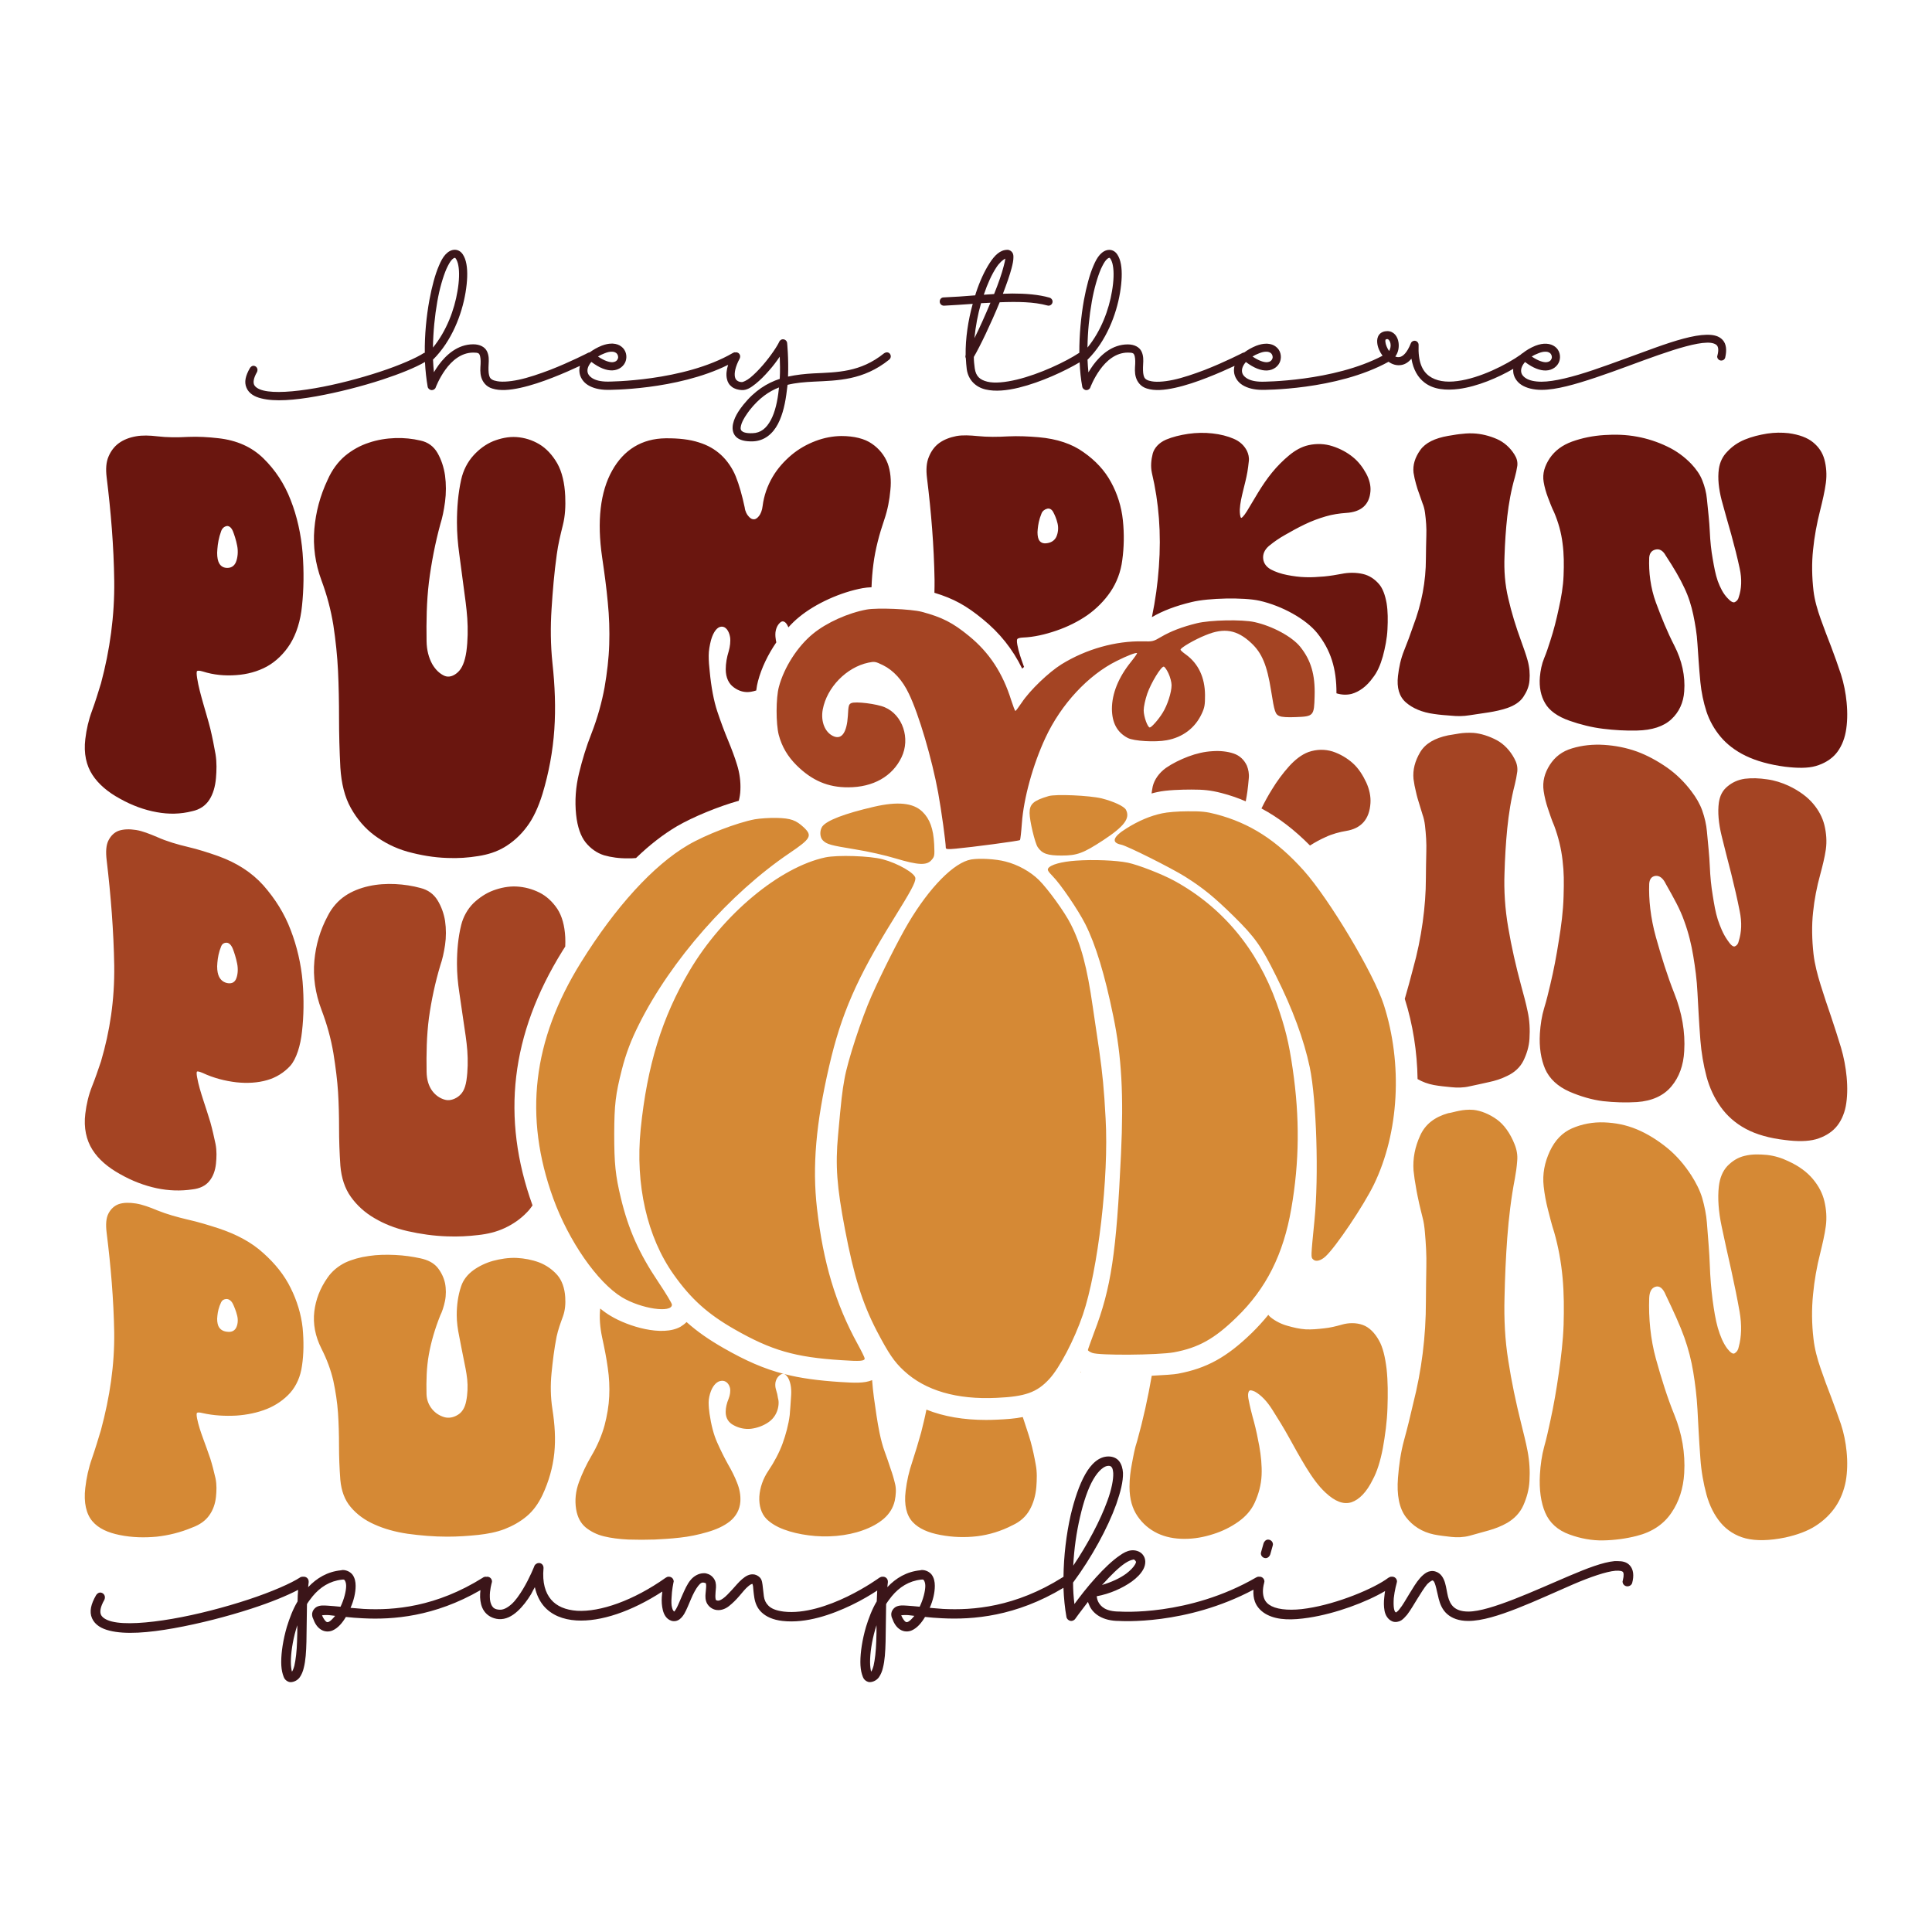 <?xml version="1.0" encoding="utf-8"?>
<!-- Generator: Adobe Illustrator 25.2.0, SVG Export Plug-In . SVG Version: 6.00 Build 0)  -->
<svg version="1.1" id="Layer_1" xmlns="http://www.w3.org/2000/svg" xmlns:xlink="http://www.w3.org/1999/xlink" x="0px" y="0px"
	 viewBox="0 0 720 720" style="enable-background:new 0 0 720 720;" xml:space="preserve">
<style type="text/css">
	.st0{fill:#3B1519;}
	.st1{fill:#6A160F;}
	.st2{fill:#A44423;}
	.st3{fill:#D58935;}
</style>
<g>
	<path class="st0" d="M97.38,148.47c5.03,1.28,12.37,0.68,20.47-0.77c8.1-1.45,17.06-3.75,24.65-6.23
		c6.74-2.22,12.37-4.52,15.87-6.57c0.17,3.24,0.51,6.4,1.02,9.3c0.17,0.68,0.85,1.19,1.54,1.19c0.6,0,1.28-0.43,1.45-1.02
		c0,0,1.19-3.24,3.58-6.57c2.39-3.33,5.88-6.4,10.41-6.4c1.79,0,2.13,0.26,2.39,0.85c0.25,0.6,0.43,1.88,0.34,3.41
		c-0.09,1.54-0.26,3.24,0.26,4.95c0.51,1.71,1.79,3.5,4.09,4.18c2.9,0.94,6.57,0.6,10.49-0.26c3.92-0.85,8.19-2.3,12.11-3.84
		c3.87-1.51,7.44-3.11,10.07-4.34c-0.19,0.76-0.26,1.53-0.18,2.29c0.17,1.88,1.36,3.75,3.16,4.86c1.79,1.11,4.27,1.79,7.34,1.79
		c0,0,25.67,0.22,44.91-9.33c-0.61,1.91-0.79,3.63-0.47,5.15c0.25,1.28,0.85,2.3,1.88,3.07c1.02,0.77,2.3,1.11,3.67,1.19
		c1.87,0.09,3.41-0.94,5.12-2.3c1.71-1.36,3.41-3.07,5.03-4.95c1.54-1.71,2.9-3.58,4.01-5.2c0.09,2.3,0.17,5.2,0,8.27
		c-4.69,1.54-9.3,4.35-13.56,9.64c-0.85,1.11-3.16,3.92-3.84,7.08c-0.34,1.54-0.26,3.41,1.02,4.78c1.28,1.36,3.5,1.88,6.4,1.79
		c4.35-0.17,7.42-2.9,9.3-6.48c1.88-3.58,2.82-8.1,3.33-12.54l0.26-2.05c3.16-0.77,6.4-1.02,9.81-1.19
		c8.78-0.43,18.42-0.43,28.06-8.19c0.34-0.26,0.6-0.77,0.6-1.19c0-0.85-0.6-1.54-1.45-1.54c-0.34,0-0.77,0.17-1.02,0.34
		c-8.87,7.16-17.48,7.08-26.35,7.51c-3.16,0.17-6.31,0.51-9.47,1.19c0.26-6.82-0.34-12.54-0.34-12.54
		c-0.09-0.77-0.77-1.36-1.54-1.36h-0.09c-0.6,0-1.19,0.51-1.36,1.02c-0.17,0.43-0.94,1.79-2.05,3.41s-2.47,3.41-4.01,5.2
		s-3.16,3.41-4.61,4.61c-1.45,1.19-2.82,1.71-3.16,1.71c-0.85,0-1.45-0.26-1.87-0.6c-0.43-0.34-0.6-0.68-0.77-1.37
		c-0.26-1.36,0.09-3.67,1.79-6.82c0.09-0.17,0.17-0.51,0.17-0.77c0-0.85-0.68-1.54-1.54-1.54c-0.07,0-0.14,0.03-0.22,0.04
		c-0.07-0.01-0.13-0.04-0.21-0.04c-0.26,0-0.6,0.17-0.77,0.26c-18.34,10.66-46.57,10.66-46.57,10.66h-0.09
		c-2.64,0-4.52-0.51-5.71-1.28s-1.71-1.62-1.79-2.56c-0.09-1.02,0.34-2.22,1.45-3.5c3.07,2.3,5.63,3.24,7.85,3.16
		c2.47-0.09,4.35-1.62,4.95-3.5c0.6-1.88,0.09-4.09-1.62-5.37c-0.85-0.68-1.88-1.02-3.16-1.11h-0.51c-1.11,0-2.3,0.26-3.67,0.77
		c-1.73,0.71-3.22,1.56-4.45,2.49c-0.18,0.02-0.43,0.08-0.58,0.15c0,0-6.57,3.41-14.24,6.4c-3.84,1.45-8.02,2.9-11.68,3.67
		c-3.67,0.77-6.91,0.94-8.79,0.34h-0.09c-1.45-0.43-1.88-1.02-2.13-2.05c-0.26-1.02-0.26-2.56-0.17-4.09
		c0.09-1.54,0.17-3.16-0.6-4.78c-0.77-1.62-2.64-2.64-5.12-2.64c-5.89,0-10.15,4.01-12.88,7.68c-0.68,0.94-1.28,1.88-1.79,2.73
		c-0.17-1.54-0.26-3.16-0.34-4.78h0.09c6.91-6.91,10.66-16.72,12.03-24.9c0.68-4.09,0.85-7.76,0.34-10.58
		c-0.26-1.45-0.68-2.64-1.36-3.67c-0.68-1.02-1.71-1.71-2.98-1.71c-1.37,0-2.56,0.77-3.5,1.79c-0.94,1.02-1.71,2.47-2.39,4.09
		c-1.45,3.33-2.64,7.85-3.58,12.88c-1.11,6.06-1.79,12.96-1.71,19.62c-0.09,0.09-0.26,0-0.34,0.09c-2.73,1.79-8.87,4.52-16.38,6.99
		c-7.51,2.47-16.29,4.78-24.22,6.14c-7.93,1.36-15.1,1.88-19.19,0.85c-2.05-0.51-3.16-1.37-3.5-2.22c-0.34-0.85-0.26-2.3,1.11-4.69
		c0.09-0.17,0.17-0.51,0.17-0.77c0-0.85-0.68-1.54-1.54-1.54c-0.51,0-1.02,0.43-1.28,0.85c-1.62,2.81-2.22,5.2-1.28,7.34
		C92.77,146.68,94.9,147.88,97.38,148.47z M290.22,145.15c-0.43,4.26-1.36,8.44-2.98,11.43c-1.62,2.98-3.67,4.78-6.82,4.86
		c-2.56,0.09-3.58-0.43-4.01-0.85c-0.43-0.43-0.51-0.94-0.26-1.96c0.43-2.05,2.47-4.78,3.24-5.8c3.5-4.44,7.16-6.99,10.92-8.44
		C290.3,144.63,290.22,144.89,290.22,145.15z M225.31,131.67c1.02-0.43,1.88-0.6,2.56-0.6h0.26c0.68,0,1.19,0.26,1.54,0.51
		c0.6,0.51,0.85,1.36,0.6,2.05c-0.26,0.68-0.77,1.28-2.13,1.36c-1.11,0-2.9-0.51-5.29-2.13
		C223.52,132.44,224.37,132.01,225.31,131.67z M162.97,112.39c0.85-4.86,2.13-9.21,3.41-12.2c0.68-1.45,1.28-2.56,1.88-3.24
		c0.6-0.68,1.02-0.85,1.2-0.85c0.17,0,0.25,0,0.51,0.43c0.26,0.43,0.68,1.36,0.85,2.47c0.43,2.3,0.34,5.71-0.34,9.55
		c-1.11,6.82-4.09,14.84-9.13,20.98C161.43,123.65,162.03,117.68,162.97,112.39z M641.94,126.64c-1.36-1.45-3.33-1.88-5.54-1.88
		h-0.43c-4.86,0.08-11.6,2.13-19.02,4.78s-15.61,5.8-23.2,8.36c-7.59,2.56-14.59,4.35-19.28,4.35c-2.64,0-4.61-0.51-5.8-1.28
		c-1.2-0.77-1.71-1.62-1.79-2.56c-0.09-1.02,0.34-2.22,1.45-3.5c3.07,2.3,5.63,3.24,7.85,3.16c2.47-0.09,4.35-1.62,4.95-3.5
		s0.09-4.09-1.62-5.37c-1.71-1.28-4.27-1.54-7.34-0.34c-1.88,0.77-3.41,1.71-4.69,2.73c-0.09,0.09-0.34,0.17-0.43,0.26
		c-0.12,0.1-0.23,0.21-0.34,0.32c-5.25,3.72-15.21,8.77-23.54,9.83c-4.35,0.6-8.02,0-10.58-1.88c-2.56-1.88-4.18-5.29-3.92-11.6
		c0-0.85-0.68-1.54-1.53-1.54c-0.6,0-1.19,0.43-1.36,0.94c-1.45,3.67-2.98,4.86-4.09,5.12c-0.51,0.09-1.11,0.09-1.71-0.17
		c1.2-1.62,1.45-3.58,1.2-5.29c-0.17-1.11-0.6-2.13-1.28-2.9c-0.68-0.77-1.71-1.28-2.81-1.28h-0.09c-1.19,0-2.39,0.43-3.07,1.37
		c-0.68,0.94-0.77,1.96-0.68,2.98c0.14,1.64,0.9,3.33,1.98,4.82c-18.33,9.68-44.79,9.68-44.79,9.68h-0.09
		c-2.64,0-4.52-0.51-5.71-1.28c-1.19-0.77-1.71-1.62-1.79-2.56c-0.09-1.02,0.34-2.22,1.45-3.5c3.07,2.3,5.63,3.24,7.85,3.16
		c2.47-0.09,4.35-1.62,4.95-3.5s0.09-4.09-1.62-5.37c-0.85-0.68-1.88-1.02-3.16-1.11h-0.51c-1.11,0-2.3,0.26-3.67,0.77
		c-1.73,0.71-3.22,1.56-4.45,2.49c-0.18,0.02-0.43,0.08-0.58,0.15c0,0-6.57,3.41-14.24,6.4c-3.84,1.45-8.02,2.9-11.68,3.67
		c-3.67,0.77-6.91,0.94-8.79,0.34h-0.09c-1.45-0.43-1.88-1.02-2.13-2.05c-0.26-1.02-0.26-2.56-0.17-4.09
		c0.09-1.54,0.17-3.16-0.6-4.78c-0.77-1.62-2.64-2.64-5.12-2.64c-5.89,0-10.15,4.01-12.88,7.68c-0.68,0.94-1.28,1.88-1.79,2.73
		c-0.17-1.54-0.26-3.16-0.34-4.78h0.09c6.91-6.91,10.66-16.72,12.03-24.9c0.68-4.09,0.85-7.76,0.34-10.58
		c-0.26-1.45-0.68-2.64-1.36-3.67c-0.68-1.02-1.71-1.71-2.98-1.71c-1.37,0-2.56,0.77-3.5,1.79c-0.94,1.02-1.71,2.47-2.39,4.09
		c-1.45,3.33-2.64,7.85-3.58,12.88c-1.07,6.08-1.73,12.95-1.7,19.59c-0.07,0.03-0.13,0.07-0.18,0.11
		c-4.78,3.16-14.58,7.85-23.11,9.89c-4.27,1.02-8.27,1.45-11,0.77c-2.73-0.68-4.27-1.96-4.69-5.03c-0.17-1.28-0.34-2.73-0.34-4.18
		c2.3-3.92,6.31-12.28,9.64-20.38c6.65-0.26,12.79-0.17,17.74,1.19c0.09,0,0.34,0.08,0.43,0.08c0.85,0,1.54-0.68,1.54-1.54
		c0-0.68-0.51-1.28-1.11-1.45c-4.18-1.19-8.96-1.54-13.9-1.54c-1.19,0-2.3,0.09-3.5,0.09c1.36-3.58,2.56-6.91,3.24-9.55
		c0.43-1.62,0.68-2.9,0.68-4.01c0-0.6,0-1.11-0.34-1.71c-0.34-0.6-1.11-1.11-1.88-1.11c-2.73,0-4.78,2.05-6.65,4.95
		c-1.88,2.9-3.67,6.74-5.12,11.17c-0.08,0.26-0.17,0.6-0.25,0.85c-3.92,0.34-7.93,0.6-11.77,0.77c-0.85,0-1.45,0.68-1.45,1.54
		c0,0.85,0.68,1.54,1.54,1.54h0.09c3.5-0.17,7.08-0.43,10.66-0.68c-1.71,6.14-2.73,12.88-2.64,19.11c-0.09,0.17-0.09,0.34-0.09,0.51
		c0,0.17,0.09,0.51,0.17,0.68c0.08,1.36,0.17,2.81,0.34,4.09c0.6,4.09,3.41,6.65,6.99,7.51c3.58,0.85,7.93,0.43,12.45-0.68
		c8.27-2.03,17.18-6.2,22.62-9.44c0.15,3.2,0.45,6.31,1,9.18c0.17,0.68,0.85,1.19,1.54,1.19c0.6,0,1.28-0.43,1.45-1.02
		c0,0,1.19-3.24,3.58-6.57c2.39-3.33,5.88-6.4,10.41-6.4c1.79,0,2.13,0.26,2.39,0.85c0.25,0.6,0.43,1.88,0.34,3.41
		c-0.09,1.54-0.26,3.24,0.26,4.95c0.51,1.71,1.79,3.5,4.09,4.18c2.9,0.94,6.57,0.6,10.49-0.26c3.92-0.85,8.19-2.3,12.11-3.84
		c3.87-1.51,7.44-3.11,10.07-4.34c-0.19,0.76-0.26,1.53-0.18,2.29c0.17,1.88,1.36,3.75,3.16,4.86s4.27,1.79,7.34,1.79
		c0,0,27.67,0.24,47.08-10.47c1.4,1,3.12,1.55,4.95,1.17c1.28-0.26,2.47-1.02,3.58-2.3c0.68,4.01,2.39,6.99,4.86,8.87
		c3.41,2.64,8.02,2.99,12.79,2.39c7.04-0.94,14.59-4.2,20.29-7.49c-0.03,0.39-0.04,0.79,0,1.18c0.17,1.88,1.37,3.75,3.16,4.86
		c1.79,1.11,4.35,1.79,7.42,1.79c5.46,0,12.54-2.05,20.21-4.61c7.68-2.56,15.95-5.8,23.29-8.36c7.34-2.56,13.99-4.52,18-4.61
		c2.05-0.09,3.24,0.43,3.75,0.94c0.51,0.51,0.85,1.62,0.26,3.84c0,0.09-0.09,0.26-0.09,0.34c0,0.85,0.68,1.54,1.54,1.54
		c0.68,0,1.28-0.43,1.45-1.11C643.56,130.56,643.39,128.17,641.94,126.64z M573.28,131.67c1.02-0.43,1.88-0.6,2.56-0.6h0.26
		c0.68,0,1.19,0.26,1.54,0.51c0.6,0.51,0.85,1.36,0.6,2.05c-0.25,0.68-0.77,1.28-2.13,1.36c-1.11,0-2.9-0.51-5.29-2.13
		C571.49,132.44,572.34,132.01,573.28,131.67z M469.23,131.67c1.02-0.43,1.88-0.6,2.56-0.6h0.26c0.68,0,1.19,0.26,1.54,0.51
		c0.6,0.51,0.85,1.36,0.6,2.05c-0.26,0.68-0.77,1.28-2.13,1.36c-1.11,0-2.9-0.51-5.29-2.13
		C467.44,132.44,468.29,132.01,469.23,131.67z M406.89,112.39c0.85-4.86,2.13-9.21,3.41-12.2c0.68-1.45,1.28-2.56,1.88-3.24
		c0.6-0.68,1.02-0.85,1.2-0.85c0.17,0,0.25,0,0.51,0.43c0.26,0.43,0.68,1.36,0.85,2.47c0.43,2.3,0.34,5.71-0.34,9.55
		c-1.11,6.82-4.09,14.84-9.13,20.98C405.35,123.65,405.95,117.68,406.89,112.39z M371.24,99.77c1.2-1.88,2.56-2.99,3.41-3.41
		c-0.09,0.68-0.25,1.62-0.6,2.81c-0.68,2.73-1.96,6.4-3.58,10.41l-3.84,0.26C368,105.74,369.62,102.24,371.24,99.77z M365.61,112.99
		c1.2-0.08,2.3-0.08,3.5-0.17c-1.96,4.69-4.09,9.47-5.97,13.22C363.56,121.69,364.42,117.09,365.61,112.99z M517.67,130.82
		c-0.77-1.11-1.28-2.47-1.36-3.33c-0.09-0.51,0-0.85,0.09-0.94c0.09-0.09,0.09-0.17,0.6-0.17h0.09c0.17,0,0.26,0.09,0.51,0.34
		c0.25,0.26,0.51,0.77,0.6,1.37C518.36,128.94,518.19,129.96,517.67,130.82z M471.69,580.67c-1,0-1.8-0.8-1.8-1.8
		c0-0.1,0.1-0.4,0.1-0.5l0.9-3.2c0.2-0.7,0.9-1.4,1.6-1.4h0.1c1,0,1.8,0.8,1.8,1.8c0,0.1-0.1,0.4-0.1,0.5l-0.9,3.2
		C473.19,579.97,472.49,580.67,471.69,580.67z M602.82,581.78h-0.3h-0.8c-4.4,0.4-10.3,2.7-16.9,5.5s-13.9,6.1-20.6,8.7
		c-6.7,2.6-12.9,4.6-17,4.6c-2.9,0-4.5-0.8-5.5-1.7c-1-0.9-1.7-2.3-2.1-3.9c-0.4-1.6-0.6-3.4-1.1-5.1c-0.5-1.7-1.5-3.6-3.5-4.2
		c-1.1-0.4-2.4-0.2-3.3,0.3c-0.9,0.5-1.8,1.3-2.5,2.1c-1.5,1.7-2.7,3.8-4,5.9c-1.3,2.1-2.5,4.3-3.6,5.6c-0.5,0.7-1,1.1-1.3,1.3
		c-0.1,0.1-0.1,0-0.1,0c-0.3-0.1-0.5-0.4-0.7-1.3c-0.2-1-0.2-2.5-0.1-4c0.3-2.9,1.1-5.7,1.1-5.7c0-0.1,0.1-0.4,0.1-0.5
		c0-1-0.8-1.8-1.8-1.8c-0.06,0-0.1,0.02-0.16,0.03c-0.05,0-0.09-0.03-0.14-0.03c-0.3,0-0.8,0.2-1.1,0.4c-5.3,4-19,9.7-30.21,11.4
		c-5.6,0.9-10.5,0.6-13.3-0.8c-1.4-0.7-2.3-1.6-2.8-2.9c-0.5-1.3-0.7-3.2,0-5.8c0-0.1,0.1-0.4,0.1-0.5c0-1-0.8-1.8-1.8-1.8
		c-0.07,0-0.14,0.03-0.21,0.04c-0.07-0.01-0.12-0.04-0.19-0.04c-0.3,0-0.7,0.2-0.9,0.3c-25.21,14.6-50.81,12.7-50.81,12.7h-0.1
		c-5.2,0-7-1.9-7.9-3.6c-0.4-0.8-0.5-1.5-0.6-2.1c4.9-0.9,9.6-3,13.1-5.5c1.9-1.4,3.4-2.9,4.3-4.6c0.9-1.7,1.1-3.9-0.3-5.5
		c-1-1.2-2.8-1.7-4.3-1.5c-1.5,0.2-2.8,0.9-4.2,1.9c-2.8,1.9-5.9,4.9-8.8,8.1c-3.3,3.6-6.1,7.3-8.1,10c-0.3-2.6-0.5-5.2-0.5-8
		c6.9-9.3,12.9-20.3,16.1-29.2c1.6-4.6,2.6-8.5,2.5-11.7c-0.1-1.6-0.5-3.1-1.4-4.3c-0.9-1.2-2.4-1.8-4-1.8c-3.6,0-6.5,2.8-8.7,6.7
		c-2.2,3.9-4,9.3-5.4,15.2c-1.62,7.16-2.58,15.14-2.67,22.99c-0.18,0.05-0.35,0.12-0.44,0.22c-17.5,11-33.21,12.3-44.51,11.7
		c-1.7-0.1-3.4-0.3-4.9-0.4c1.2-2.7,1.9-5.6,1.9-8.2c0-1.5-0.3-3-1.2-4.2c-0.8-1-2.2-1.7-3.6-1.7h-0.1c-0.2,0-0.3,0.1-0.5,0.1
		c-5.1,0.5-9.1,2.9-12.3,6.3c0.1-0.7,0.1-1.2,0.2-1.8v-0.3c0-1-0.8-1.8-1.8-1.8c-0.05,0-0.1,0.02-0.16,0.03
		c-0.05,0-0.1-0.03-0.15-0.03c-0.3,0-0.8,0.2-1.1,0.4c0,0-4.9,3.6-11.9,7c-7,3.4-16,6.5-23.7,5.6c-3.1-0.4-4.7-1.2-5.7-2.2
		c-1-1-1.5-2.1-1.7-3.5s-0.3-2.9-0.5-4.3c-0.1-0.7-0.2-1.5-0.6-2.2s-1.4-1.4-2.3-1.6c-1.9-0.4-3.4,0.6-4.7,1.7
		c-1.3,1.1-2.5,2.6-3.7,3.9c-1.2,1.3-2.4,2.6-3.4,3.3s-1.6,0.9-2.1,0.8c-0.7-0.2-0.6-0.2-0.7-0.7c-0.1-0.5-0.1-1.4,0-2.5
		c0.1-1.1,0.3-2.3,0-3.6c-0.3-1.3-1.5-2.8-3.1-3.2c-0.3-0.1-0.6-0.2-0.9-0.2h-0.4c-1.9,0-3.7,1.1-4.8,2.4c-1.4,1.6-2.3,3.8-3.2,5.8
		s-1.6,3.9-2.3,5.1c-0.3,0.5-0.6,0.9-0.7,1c-0.3-0.2-0.6-0.6-0.8-1.4c-0.3-1-0.3-2.4-0.2-3.8c0.1-2.8,0.7-5.6,0.7-5.6
		c0-0.1,0.1-0.3,0.1-0.4c0-1-0.8-1.8-1.8-1.8c-0.04,0-0.07,0.02-0.11,0.02c-0.03,0-0.06-0.02-0.1-0.02c-0.3,0-0.7,0.2-1,0.4
		c-12,8.5-24.4,12.8-33.01,12.3c-4.3-0.3-7.6-1.7-9.7-4.2c-2.1-2.5-3.3-6.2-2.8-11.7v-0.1c0-1-0.7-1.8-1.7-1.8h-0.1
		c-0.6,0-1.4,0.5-1.6,1.1c0,0-1.7,4.4-4.3,8.7c-1.3,2.1-2.7,4.2-4.3,5.6c-1.6,1.4-3.1,2.1-4.4,2c-1.6-0.1-2.3-0.6-2.8-1.4
		c-0.5-0.8-0.8-2-0.8-3.3c-0.1-2.6,0.7-5.3,0.7-5.3c0-0.1,0.1-0.3,0.1-0.5c0-1-0.8-1.8-1.8-1.8c-0.08,0-0.17,0.03-0.26,0.05
		c-0.09-0.01-0.16-0.05-0.25-0.05c-0.3,0-0.8,0.1-1,0.3c-17.5,11-33.21,12.3-44.51,11.7c-1.7-0.1-3.4-0.3-4.9-0.4
		c1.2-2.7,1.9-5.6,1.9-8.2c0-1.5-0.3-3-1.2-4.2c-0.8-1-2.2-1.7-3.6-1.7h-0.1c-0.2,0-0.3,0.1-0.5,0.1c-5.1,0.5-9.1,2.9-12.3,6.3
		c0.1-0.7,0.1-1.2,0.2-1.8v-0.3c0-1-0.8-1.8-1.8-1.8H113h-0.1h-0.1c-0.3,0-0.8,0.1-1,0.3c-3.2,2.1-10.4,5.3-19.2,8.2
		c-8.8,2.9-19.1,5.6-28.4,7.2c-9.3,1.6-17.7,2.2-22.5,1c-2.4-0.6-3.7-1.6-4.1-2.6c-0.4-1-0.3-2.7,1.3-5.5c0.1-0.2,0.2-0.6,0.2-0.9
		c0-1-0.8-1.8-1.8-1.8c-0.6,0-1.2,0.5-1.5,1c-1.9,3.3-2.6,6.1-1.5,8.6c1.1,2.5,3.6,3.9,6.5,4.6c5.9,1.5,14.5,0.8,24-0.9
		c9.5-1.7,20-4.4,28.9-7.3c7.1-2.3,13.2-4.8,17.4-7c-0.1,1.4-0.2,2.8-0.2,4.3c-1.8,3-3,6.3-4,9.5c-1.4,4.8-2.1,9.5-2.1,13.1
		c0,1.8,0.2,3.3,0.6,4.6c0.2,0.6,0.4,1.3,0.8,1.8c0.4,0.5,1.2,1.1,2.1,1.1c1.3,0,2.7-0.8,3.4-1.8c0.7-1,1.2-2.2,1.5-3.5
		c0.7-2.7,0.9-6,1-9.8c0.1-4.5,0.1-9.5,0.2-14c0.6-1,1.4-2,2.1-2.9c2.8-3.4,6.4-5.7,10.9-6.2c0.8-0.1,0.9,0,1.1,0.3
		c0.2,0.3,0.5,1,0.5,2c0,2-0.8,5.1-2.1,7.8c-1.8-0.2-3.4-0.3-4.7-0.4c-1.6-0.1-2.8-0.2-4.1,0.4c-0.6,0.3-1.3,1-1.6,1.8
		c-0.3,0.8-0.2,1.5,0,2.2l0.1,0.2c0.7,2,1.6,3.4,3,4.3c1.4,0.9,3.1,0.9,4.4,0.3c2-0.9,3.6-2.8,4.9-5c1.9,0.2,4,0.4,6.4,0.5
		c11.09,0.57,26.58-0.58,43.75-10.49c-0.1,0.83-0.16,1.74-0.13,2.69c0.1,1.7,0.4,3.5,1.5,5.1c1.1,1.6,3,2.8,5.4,3
		c2.7,0.2,5-1.1,7-2.9c2-1.8,3.7-4.1,5.1-6.4c0.5-0.9,0.9-1.8,1.4-2.6c0.6,2.7,1.7,5.1,3.3,7c2.9,3.4,7.2,5.1,12.2,5.4
		c9.03,0.55,20.56-3.33,32-10.77c-0.08,0.65-0.15,1.35-0.19,2.06c-0.1,1.6,0,3.3,0.4,4.9c0.4,1.6,1.3,3.3,3.1,3.9
		c1.1,0.4,2.3,0.1,3.1-0.5c0.8-0.6,1.3-1.3,1.8-2.1c0.9-1.6,1.7-3.6,2.5-5.5c0.8-1.9,1.8-3.8,2.7-4.9c0.9-1.1,1.4-1.4,2.4-1.1
		c0.6,0.2,0.4,0.1,0.5,0.6c0.1,0.5,0,1.4-0.1,2.5c-0.1,1.1-0.3,2.3,0.1,3.7c0.4,1.4,1.6,2.7,3.3,3.2c1.9,0.5,3.8-0.2,5.2-1.3
		c1.4-1.1,2.7-2.4,3.9-3.8c1.2-1.4,2.3-2.8,3.3-3.6c0.9-0.8,1.4-0.9,1.6-0.9c0,0.1,0.1,0.4,0.2,0.8c0.1,1,0.2,2.6,0.5,4.4
		c0.3,1.8,1,3.8,2.7,5.4c1.7,1.6,4.2,2.8,7.8,3.2c8.9,1,18.4-2.4,25.7-5.9c4.03-1.93,7.39-3.99,9.59-5.44
		c-0.08,1.3-0.13,2.66-0.18,4.04c-1.8,3-3,6.3-4,9.5c-1.4,4.8-2.1,9.5-2.1,13.1c0,1.8,0.2,3.3,0.6,4.6c0.2,0.6,0.4,1.3,0.8,1.8
		c0.4,0.5,1.2,1.1,2.1,1.1c1.3,0,2.7-0.8,3.4-1.8c0.7-1,1.2-2.2,1.5-3.5c0.7-2.7,0.9-6,1-9.8c0.1-4.5,0.1-9.5,0.2-14
		c0.6-1,1.4-2,2.1-2.9c2.8-3.4,6.4-5.7,10.9-6.2c0.8-0.1,0.9,0,1.1,0.3c0.2,0.3,0.5,1,0.5,2c0,2-0.8,5.1-2.1,7.8
		c-1.8-0.2-3.4-0.3-4.7-0.4c-1.6-0.1-2.8-0.2-4.1,0.4c-0.6,0.3-1.3,1-1.6,1.8c-0.3,0.8-0.2,1.5,0,2.2l0.1,0.2c0.7,2,1.6,3.4,3,4.3
		c1.4,0.9,3.1,0.9,4.4,0.3c2-0.9,3.6-2.8,4.9-5c1.9,0.2,4,0.4,6.4,0.5c11.4,0.58,27.45-0.66,45.18-11.35
		c0.15,3.82,0.52,7.54,1.13,10.95c0.2,0.8,1,1.4,1.8,1.4c0.5,0,1.1-0.3,1.4-0.7c0,0,2-2.8,4.8-6.4c0.2,0.5,0.4,1.1,0.7,1.7
		c1.4,2.8,4.8,5.4,10.9,5.4c0.29,0,24.87,1.77,50.08-11.65c-0.1,1.63,0.06,3.12,0.54,4.45c0.8,2.2,2.6,3.9,4.6,4.9
		c4.1,2.1,9.5,2,15.4,1.1c10.11-1.53,21.51-5.8,28.51-9.94c-0.12,0.74-0.23,1.53-0.3,2.34c-0.2,1.7-0.2,3.4,0.1,5
		c0.3,1.6,1.2,3.3,3,4c1.1,0.4,2.4,0.1,3.2-0.4c0.8-0.5,1.5-1.3,2.2-2.1c1.3-1.7,2.5-3.8,3.8-5.9c1.3-2.1,2.6-4.2,3.7-5.5
		c0.6-0.6,1.1-1,1.5-1.2c0.4-0.2,0.4-0.2,0.5-0.2c0.5,0.2,0.7,0.6,1.1,1.9c0.4,1.3,0.7,3.1,1.2,5c0.5,1.9,1.3,4,3.1,5.6
		c1.8,1.6,4.4,2.6,7.9,2.6c5.1,0,11.4-2,18.3-4.7c6.9-2.7,14.2-6.1,20.7-8.9c6.5-2.8,12.4-4.8,15.8-5.1c1.7-0.1,2.5,0.1,2.8,0.4
		c0.3,0.3,0.5,1.2,0,3.2c0,0.1-0.1,0.3-0.1,0.4c0,1,0.8,1.8,1.8,1.8c0.8,0,1.6-0.5,1.8-1.3c0.7-2.6,0.5-5-0.9-6.5
		C606.22,582.08,604.62,581.78,602.82,581.78z M411.17,590.18c2.8-3.1,5.7-6,8.1-7.6c1.2-0.8,2.2-1.2,2.8-1.3c0.2,0,0.2-0.1,0.3-0.1
		h0.1c0.2,0,0.3,0.1,0.5,0.3l0.1,0.1c0.4,0.5,0.4,0.6-0.1,1.5c-0.5,0.9-1.7,2.2-3.3,3.4c-2.3,1.7-5.6,3.2-9,4.2L411.17,590.18z
		 M402.47,565.47c1.3-5.7,3-10.8,5-14.2c2-3.4,4.1-5,5.6-5c0.8,0,0.9,0.2,1.2,0.5c0.3,0.3,0.5,1,0.6,2.2c0.1,2.3-0.6,6.1-2.2,10.4
		c-2.6,7.2-7.3,16.1-12.7,24.1C400.27,577.27,401.17,571.07,402.47,565.47z M110.7,611.68c-0.1,3.7-0.5,6.9-1,9.1
		c-0.3,1.1-0.6,1.8-0.9,2.2c-0.2-0.7-0.4-2-0.4-3.6c0-3.2,0.6-7.6,1.9-12.1c0.2-0.5,0.3-1.1,0.5-1.6
		C110.8,607.68,110.8,609.78,110.7,611.68z M122.6,604.38c-0.5,0.2-0.6,0.2-1,0c-0.3-0.2-1-1-1.6-2.4c0.2,0,0.6-0.1,1.1-0.1h0.2h0.7
		c0.8,0,1.8,0.2,2.9,0.3C124,603.28,123.2,604.08,122.6,604.38z M326.55,611.68c-0.1,3.7-0.5,6.9-1,9.1c-0.3,1.1-0.6,1.8-0.9,2.2
		c-0.2-0.7-0.4-2-0.4-3.6c0-3.2,0.6-7.6,1.9-12.1c0.2-0.5,0.3-1.1,0.5-1.6C326.65,607.68,326.65,609.78,326.55,611.68z
		 M338.45,604.38c-0.5,0.2-0.6,0.2-1,0c-0.3-0.2-1-1-1.6-2.4c0.2,0,0.6-0.1,1.1-0.1h0.2h0.7c0.8,0,1.8,0.2,2.9,0.3
		C339.86,603.28,339.06,604.08,338.45,604.38z"/>
	<path class="st1" d="M108.32,186.34c-2.33-6.07-5.8-11.27-10.18-15.55c-4.33-4.23-9.91-6.72-16.79-7.48
		c-3.68-0.43-7.58-0.65-11.27-0.49c-3.9,0.22-7.85,0.22-11.48-0.22c-2.76-0.33-5.58-0.43-7.91,0c-2.44,0.43-4.6,1.25-6.39,2.55
		c-1.73,1.25-3.03,3.03-3.85,4.98c-0.92,2.11-1.08,4.71-0.7,7.8c1.57,12.73,2.65,25.62,2.82,38.57c0.16,12.95-1.62,25.78-4.93,38.13
		c-1.08,3.47-2.11,6.93-3.36,10.29c-1.25,3.36-2.06,6.88-2.49,10.51c-0.65,5.36,0.38,9.86,2.65,13.33c2.28,3.52,5.85,6.5,10.24,8.88
		c4.55,2.55,9.15,4.22,13.76,5.04c4.39,0.81,8.83,0.76,13.22-0.38c2.82-0.6,4.93-2.06,6.34-4.22c1.41-2.17,2.22-4.98,2.49-8.18
		c0.22-2.71,0.33-5.74-0.16-8.78c-0.54-3.03-1.19-6.39-1.95-9.53c-0.76-3.03-1.79-6.39-2.65-9.43c-0.87-3.09-1.79-6.34-2.28-9.53
		c-0.22-1.41-0.22-2.38,0-2.55c0.16-0.16,0.87-0.22,2.11,0.16c4.06,1.3,8.34,1.68,12.51,1.35c3.95-0.27,7.96-1.3,11.48-3.25
		c3.3-1.84,6.34-4.77,8.61-8.4c2.28-3.68,3.85-8.56,4.39-14.19c0.65-6.07,0.76-12.78,0.22-19.66
		C112.22,199.23,110.7,192.35,108.32,186.34z M87.9,209.53c-0.65,1.52-1.9,2.17-3.36,2.11c-1.52-0.05-2.65-0.87-3.2-2.49
		c-0.33-0.98-0.54-2.6-0.33-4.55c0.16-2,0.49-4.17,1.41-6.66c0.33-0.97,1.08-1.73,2.11-1.9c0.87-0.11,1.73,0.6,2.28,1.95
		c0.49,1.25,1.14,3.14,1.57,5.36C88.82,205.46,88.6,207.85,87.9,209.53z M210.64,184.88c0.16,3.74,0,7.31-0.87,10.78
		c-0.92,3.68-1.79,7.26-2.27,10.94c-0.98,6.88-1.52,13.7-1.95,20.31c-0.43,6.55-0.38,13.43,0.33,20.2
		c0.92,8.45,1.25,16.63,0.7,24.75c-0.54,8.07-2.06,16.2-4.39,23.94c-1.57,5.09-3.52,9.26-5.85,12.3c-2.44,3.3-5.25,5.74-8.29,7.58
		c-2.98,1.79-6.34,2.82-9.86,3.36c-3.68,0.6-7.42,0.87-11.48,0.7c-5.09-0.16-10.02-1.03-14.79-2.33c-4.77-1.35-8.83-3.47-12.35-6.07
		c-3.52-2.6-6.55-6.12-8.83-10.24c-2.28-4.06-3.52-9.1-3.9-15.06c-0.33-6.34-0.49-12.51-0.49-18.47c0-5.96-0.11-11.86-0.38-17.6
		c-0.27-5.53-0.87-11.27-1.73-16.95c-0.92-5.69-2.38-11.21-4.44-16.74c-2.33-6.28-3.2-12.68-2.65-19.18
		c0.54-6.23,2.11-12.3,4.98-18.36c1.57-3.57,3.85-6.66,6.5-8.88c2.55-2.11,5.63-3.85,8.83-4.87c3.14-1.08,6.61-1.63,9.86-1.73
		c3.25-0.11,6.39,0.22,9.37,0.92c2.82,0.6,4.93,2.17,6.34,4.6c1.41,2.44,2.38,5.36,2.82,8.4c0.43,3.14,0.43,6.66,0,9.86
		c-0.43,3.2-1.03,6.07-1.73,8.23c-1.95,7.15-3.36,14.46-4.28,21.72c-0.87,7.26-0.98,14.57-0.87,21.94c0.05,3.36,0.81,6.18,2.11,8.56
		c1.3,2.22,2.87,3.63,4.6,4.39c1.57,0.65,3.36,0.11,4.93-1.35c1.57-1.41,2.65-3.95,3.2-7.75c0.54-4.01,0.6-8.4,0.33-12.35
		c-0.27-4.01-0.87-7.96-1.41-12.08c-0.49-3.85-1.03-7.75-1.57-11.86c-0.54-3.9-0.87-7.85-0.87-11.75c0-5.47,0.43-10.83,1.57-15.98
		c0.76-3.47,2.38-6.61,4.6-9.05c2.11-2.33,4.6-4.17,7.37-5.31c2.65-1.03,5.63-1.73,8.67-1.52c2.98,0.22,5.8,1.08,8.45,2.65
		c2.65,1.57,4.93,4.06,6.72,7.15C209.45,175.83,210.43,180.06,210.64,184.88z M330.79,172.64c1.08,2.92,1.41,6.39,1.03,9.97
		c-0.33,3.74-1.03,7.42-2.27,11.05c-1.84,5.36-3.36,11.05-4.06,16.58c-0.38,2.87-0.6,5.74-0.7,8.61c-1.25,0.05-2.27,0.16-3.14,0.32
		c-0.05,0-0.05,0-0.05,0c-8.34,1.52-17.66,5.74-23.78,10.78c-1.41,1.14-2.76,2.44-4.01,3.85c-0.05-0.16-0.16-0.32-0.22-0.49
		c-0.76-1.62-1.79-2.11-2.65-1.46c-0.98,0.76-1.73,2.06-1.95,3.85c-0.11,1.19,0.05,2.17,0.16,2.93c0.05,0.27,0.11,0.54,0.16,0.76
		c-3.09,4.5-5.53,9.53-6.83,14.46c-0.27,0.97-0.49,2.17-0.65,3.47c-0.7,0.22-1.35,0.38-2,0.49c-2.27,0.38-4.44-0.22-6.34-1.63
		c-1.84-1.3-3.03-3.57-3.03-6.77c0-2.22,0.43-4.55,1.08-6.61c0.54-1.84,0.76-3.85,0.54-5.36c-0.43-2.49-1.73-4.01-3.2-3.9
		c-1.52,0.05-2.98,1.79-3.9,4.98c-0.49,1.9-0.87,3.95-0.87,5.8c0,2.06,0.16,4.06,0.38,5.9c0.54,5.8,1.52,11,2.82,14.9
		c1.3,3.9,2.76,7.8,4.06,10.89c1.25,3.03,2.49,6.28,3.3,8.99c0.92,2.93,1.41,6.18,1.25,9.48c-0.05,1.35-0.27,2.71-0.6,3.95
		c-7.42,2.06-17.06,6.01-23.02,9.48c-4.98,2.93-10.13,6.88-15.28,11.86c-0.97,0.11-1.9,0.11-2.87,0.11
		c-3.36,0.05-6.39-0.38-9.05-1.14c-2.76-0.87-5.09-2.6-6.88-4.82c-1.79-2.27-3.03-5.69-3.52-10.29c-0.54-5.2-0.16-10.35,1.08-15.44
		c1.19-4.93,2.71-9.97,4.6-14.73c2.33-5.96,3.95-11.97,4.93-17.33c0.92-5.36,1.57-10.73,1.73-15.98c0.16-5.09,0-10.4-0.54-15.71
		c-0.49-5.36-1.25-10.94-2.11-16.79c-1.95-13.38-0.7-24.38,3.74-32.28c4.33-7.75,11.05-11.92,19.93-12.03
		c4.88-0.05,8.99,0.43,12.35,1.52c3.36,1.03,5.96,2.55,8.29,4.66c2.28,2.11,4.23,4.93,5.47,7.96c1.3,3.2,2.44,7.31,3.36,11.65
		c0.16,1.46,0.87,2.71,1.41,3.25c0.54,0.65,1.19,1.19,2.11,1.14c0.7-0.05,1.35-0.6,1.9-1.35c0.49-0.65,1.08-1.95,1.25-3.57
		c0.49-3.9,1.79-7.58,3.74-10.89c1.84-3.14,4.28-5.85,7.04-8.18c2.65-2.22,5.69-3.95,8.99-5.2c3.14-1.19,6.34-1.79,9.53-1.84
		c4.77,0,8.72,0.97,11.43,2.87C327.59,167.17,329.65,169.71,330.79,172.64z M414.04,179.68c-2.33-4.33-5.8-8.07-10.24-11.16
		c-4.28-3.09-9.86-4.98-16.74-5.58c-3.68-0.32-7.58-0.49-11.27-0.32c-3.9,0.22-7.85,0.27-11.48-0.11c-2.76-0.27-5.58-0.43-7.91,0
		c-2.44,0.49-4.6,1.3-6.39,2.6c-1.73,1.25-3.03,3.09-3.85,5.15c-0.92,2.17-1.08,4.77-0.7,7.85c1.57,12.73,2.6,25.24,2.82,38.03
		c0,1.57,0,3.14-0.05,4.77c7.15,2.17,11.86,4.77,17.98,9.8c6.34,5.15,11.16,11.16,14.73,18.47c0.22-0.22,0.43-0.43,0.7-0.65
		c-0.11-0.22-0.16-0.38-0.22-0.54c-0.87-2.44-1.79-4.98-2.28-7.64c-0.22-1.19-0.22-2,0-2.22c0.16-0.22,0.87-0.49,2.11-0.54
		c4.06-0.16,8.29-1.14,12.51-2.6c3.95-1.35,7.96-3.3,11.48-5.74c3.3-2.33,6.34-5.36,8.61-8.72c2.28-3.36,3.85-7.42,4.39-11.81
		c0.65-4.71,0.76-9.75,0.22-14.84C417.95,188.83,416.37,183.9,414.04,179.68z M393.62,200.15c-0.7,1.35-1.9,2.06-3.36,2.27
		c-1.52,0.27-2.65-0.22-3.2-1.46c-0.33-0.81-0.54-2.17-0.33-3.79c0.16-1.68,0.49-3.58,1.41-5.8c0.33-0.87,1.08-1.52,2.11-1.79
		c0.87-0.22,1.73,0.22,2.28,1.3c0.49,0.92,1.19,2.44,1.57,4.12C394.54,196.69,394.33,198.64,393.62,200.15z M516.75,224.8
		c0.49,3.03,0.49,6.34,0.32,9.7c-0.16,3.47-0.87,6.88-1.73,10.13c-0.92,3.25-2.11,5.96-3.74,7.96c-2.27,3.2-5.04,5.2-7.91,6.01
		c-1.79,0.43-3.68,0.38-5.63-0.22c0.05-9.26-2.17-16.2-7.2-22.48c-4.22-5.2-13.05-10.13-21.5-12.03c-5.85-1.3-19.07-1.03-25.24,0.49
		c-5.9,1.41-10.78,3.25-14.84,5.63c1.3-6.28,2.17-12.57,2.6-18.74c0.92-12.51,0-24-2.6-34.99c-0.54-2.49-0.27-4.93,0.32-7.26
		c0.6-2.11,2.33-4.01,4.93-5.15c2.44-1.03,5.31-1.73,8.29-2.17c3.03-0.43,6.07-0.49,8.99-0.16c2.98,0.32,5.74,1.03,7.96,2
		c2.28,0.97,3.9,2.49,4.93,4.5c0.54,1.14,0.87,2.49,0.7,3.85c-0.16,1.46-0.33,2.87-0.54,4.06c-0.38,2.22-1.03,4.66-1.57,6.88
		c-0.54,2.22-1.14,4.71-1.25,7.04c-0.05,1.46,0.16,2.65,0.38,3.03c0.16,0.43,1.03-0.38,2.28-2.38c1.25-2.06,2.65-4.44,4.22-7.04
		c1.57-2.55,3.2-4.98,5.15-7.37c1.84-2.27,4.06-4.5,6.34-6.39c2.22-1.84,4.6-3.2,7.2-3.79c3.14-0.7,6.18-0.54,8.99,0.38
		c2.87,0.92,5.47,2.33,7.58,4.06c2.11,1.68,3.74,3.9,4.98,6.18c1.19,2.22,1.73,4.5,1.57,6.5c-0.38,5.04-3.41,7.8-9.15,8.13
		c-2.33,0.16-5.04,0.54-7.58,1.3c-2.6,0.76-5.36,1.79-7.8,2.98c-2.6,1.25-4.93,2.55-7.2,3.85c-2.33,1.3-4.22,2.65-5.63,3.79
		c-1.73,1.3-2.65,2.87-2.65,4.6c0,1.84,0.92,3.41,2.82,4.5c1.79,0.97,3.95,1.68,6.17,2.11c2.22,0.43,4.55,0.76,6.88,0.81
		c2.28,0.11,4.6-0.11,6.88-0.27c2.28-0.22,4.6-0.6,6.5-0.97c2.6-0.54,5.42-0.54,7.96,0.05c2.38,0.54,4.44,1.95,6.01,3.79
		C515.34,219.33,516.21,221.82,516.75,224.8z M569.29,246.09c0.7,2.49,0.92,5.04,0.7,7.53c-0.16,2.22-1.03,4.22-2.27,6.07
		c-1.25,1.9-3.36,3.25-6.01,4.17c-2.27,0.76-4.55,1.25-6.88,1.62c-2.27,0.33-4.77,0.7-7.2,1.08c-2.28,0.38-4.6,0.38-6.72,0.16
		c-2.28-0.16-4.44-0.33-6.55-0.65c-4.39-0.6-7.91-2.11-10.4-4.28c-2.55-2.22-3.47-5.53-2.98-9.86c0.38-3.25,1.03-6.39,2.28-9.48
		c1.19-2.93,2.33-6.01,3.36-9.05c3.2-8.4,4.77-16.74,4.77-25.24c0-2.92,0.11-5.8,0.16-8.56c0.11-2.82-0.11-5.69-0.49-8.5
		c-0.16-1.25-0.49-2.55-0.92-3.52c-0.38-1.03-0.81-2.27-1.19-3.41c-0.43-1.14-0.92-2.55-1.25-3.85c-0.38-1.35-0.7-2.71-0.92-4.17
		c-0.32-2.87,0.54-5.63,2.49-8.4c1.95-2.76,5.47-4.44,10.4-5.31c1.25-0.16,2.71-0.49,4.23-0.65c1.35-0.16,3.3-0.38,5.15-0.27
		c2.87,0.11,6.01,0.87,8.83,2.11c2.6,1.14,4.93,3.2,6.5,5.74c0.87,1.35,1.25,2.71,1.08,4.22c-0.22,1.46-0.54,2.93-0.92,4.28
		c-1.41,4.87-2.27,9.8-2.82,14.57c-0.54,4.82-0.87,9.8-1.03,14.84c-0.22,5.31,0.16,10.56,1.41,15.76c1.19,5.2,2.82,10.51,4.77,15.82
		C567.72,241.27,568.64,243.71,569.29,246.09z M687.86,272.74c-0.6,3.25-1.95,6.18-3.74,8.23c-1.79,2.06-4.39,3.63-7.42,4.5
		c-2.98,0.87-6.88,0.81-11.43,0.27c-5.8-0.76-10.78-2.17-14.68-4.06c-3.85-1.84-7.04-4.33-9.32-7.04c-2.38-2.82-4.17-6.01-5.31-9.43
		c-1.14-3.52-1.9-7.2-2.28-11c-0.54-5.58-0.81-10.4-1.08-14.19c-0.22-3.9-0.87-7.58-1.57-10.94c-0.7-3.3-1.73-6.72-3.36-10.08
		c-1.57-3.41-3.85-7.31-6.88-11.92c-1.03-1.9-2.38-2.65-3.85-2.27c-1.57,0.38-2.22,1.52-2.33,3.03c-0.22,5.36,0.49,11.21,2.49,16.68
		c2,5.42,4.23,10.94,6.88,16.09c2.82,5.47,4.12,11.38,3.68,17.01c-0.27,4.23-1.95,7.8-4.77,10.4c-2.87,2.71-7.26,4.12-12.84,4.23
		c-4.22,0.11-8.56-0.16-12.57-0.65c-4.12-0.49-8.5-1.57-12.51-2.98c-4.5-1.57-7.58-3.79-9.15-6.55c-1.57-2.65-2.27-6.01-1.95-9.8
		c0.22-2.44,0.7-4.82,1.57-6.93c0.92-2.17,1.63-4.44,2.33-6.61c1.25-3.79,2.27-7.85,3.14-11.97c0.92-4.12,1.63-8.13,1.79-12.3
		c0.16-3.95,0.16-7.96-0.38-11.97c-0.49-4.01-1.57-7.85-3.14-11.54c-0.92-1.84-1.62-3.79-2.33-5.63c-0.7-1.84-1.25-3.79-1.57-5.69
		c-0.54-3.14,0.38-6.01,2.27-8.88c1.95-2.82,4.6-4.82,8.29-6.18c3.74-1.35,7.8-2.17,12.03-2.44c4.06-0.27,8.13-0.16,12.19,0.6
		c3.85,0.7,7.69,1.95,11.27,3.68c3.47,1.63,6.5,3.9,8.99,6.5c1.79,1.9,3.2,3.9,4.06,6.07c0.92,2.28,1.52,4.66,1.73,6.93
		c0.43,4.39,0.92,8.45,1.08,12.19c0.16,3.68,0.54,7.15,1.08,10.13c0.54,3.14,1.03,5.85,1.9,8.34c0.92,2.44,1.95,4.55,3.58,6.28
		c1.14,1.25,2.11,1.9,2.82,1.52c0.7-0.38,1.19-0.92,1.41-1.84c1.03-3.03,1.25-6.66,0.33-10.78c-0.87-4.06-1.95-8.29-3.14-12.62
		c-1.25-4.33-2.44-8.61-3.57-12.73c-1.08-4.22-1.52-8.13-1.03-11.65c0.38-2.55,1.41-4.71,3.2-6.5c1.73-1.84,3.85-3.36,6.5-4.44
		c2.65-1.08,5.31-1.73,8.29-2.22c2.82-0.43,5.47-0.43,7.96-0.16c4.01,0.54,7.04,1.68,9.15,3.41c2.11,1.73,3.52,3.79,4.23,6.39
		c0.7,2.6,0.97,5.63,0.54,8.78c-0.43,3.2-1.25,6.66-2.11,10.13c-1.25,4.88-2.17,9.86-2.65,14.73c-0.54,4.98-0.43,10.24,0.16,15.33
		c0.43,3.57,1.46,7.04,2.65,10.4c1.25,3.47,2.55,6.93,3.9,10.35c1.25,3.3,2.55,6.93,3.68,10.35c1.08,3.36,1.79,7.04,2.11,10.45
		C688.57,265.7,688.46,269.54,687.86,272.74z"/>
	<path class="st2" d="M108.32,346.57c-2.33-6.17-5.8-11.65-10.18-16.63c-4.33-4.82-9.91-8.4-16.79-10.89
		c-3.68-1.3-7.58-2.55-11.27-3.41c-3.9-0.92-7.85-2.06-11.48-3.68c-2.82-1.19-5.53-2.28-7.91-2.65c-2.38-0.38-4.6-0.33-6.39,0.27
		c-1.73,0.6-3.03,1.95-3.85,3.57c-0.92,1.73-1.08,4.23-0.7,7.42c1.57,13.27,2.6,26.38,2.82,39.27c0.16,12.89-1.62,24.43-4.93,35.7
		c-1.08,3.14-2.11,6.28-3.36,9.37c-1.25,3.14-2.06,6.55-2.49,10.13c-0.65,5.25,0.38,9.86,2.65,13.43c2.28,3.63,5.85,6.61,10.24,9.05
		c4.55,2.6,9.15,4.33,13.76,5.31c4.39,0.92,8.83,1.08,13.22,0.43c2.82-0.32,4.93-1.35,6.34-3.09c1.41-1.68,2.22-3.95,2.49-6.55
		c0.22-2.22,0.33-4.71-0.16-7.26c-0.54-2.55-1.19-5.47-1.95-8.18c-0.76-2.6-1.79-5.58-2.65-8.29c-0.87-2.71-1.79-5.63-2.28-8.45
		c-0.22-1.19-0.22-2,0-2.11c0.16-0.11,0.87,0,2.11,0.54c4.06,1.9,8.34,2.98,12.51,3.47c4.01,0.43,7.96,0.22,11.48-0.81
		c3.3-0.92,6.34-2.82,8.61-5.31c2.28-2.55,3.85-7.58,4.39-12.84c0.65-5.63,0.76-11.97,0.22-18.53
		C112.22,359.3,110.65,352.58,108.32,346.57z M87.9,364.99c-0.65,1.3-1.84,1.68-3.36,1.35c-1.52-0.38-2.65-1.41-3.2-3.09
		c-0.33-1.03-0.54-2.6-0.33-4.5c0.16-1.84,0.49-3.85,1.41-6.07c0.33-0.87,1.08-1.41,2.11-1.35c0.87,0.05,1.73,0.92,2.28,2.38
		c0.49,1.25,1.14,3.25,1.57,5.42C88.82,361.25,88.6,363.53,87.9,364.99z M207.67,338.66c1.79,2.71,2.76,6.34,2.98,10.62
		c0.05,1.19,0.05,2.33,0,3.47c-0.33,0.54-0.7,1.08-1.03,1.62c-19.28,31.04-22.97,62.08-11.16,94.85c-0.65,0.97-1.35,1.84-2.11,2.6
		c-2.44,2.55-5.25,4.44-8.29,5.85c-2.98,1.41-6.34,2.22-9.86,2.6c-3.68,0.43-7.42,0.65-11.48,0.49c-5.09-0.16-10.02-0.87-14.79-1.95
		c-4.77-1.08-8.88-2.76-12.35-4.82c-3.58-2.06-6.55-4.77-8.83-7.96c-2.28-3.2-3.52-7.1-3.9-11.59c-0.33-4.82-0.49-9.53-0.49-14.08
		c0-4.55-0.11-9.05-0.38-13.43c-0.27-4.22-0.87-9.1-1.73-14.46c-0.92-5.42-2.38-10.73-4.44-16.14c-2.33-6.17-3.2-12.3-2.65-18.31
		c0.54-5.85,2.11-11.32,4.98-16.68c1.57-3.14,3.9-5.74,6.5-7.48c2.55-1.73,5.63-2.92,8.83-3.63c3.14-0.7,6.61-0.92,9.86-0.76
		c3.25,0.16,6.39,0.65,9.37,1.46c2.82,0.7,4.93,2.27,6.34,4.55c1.41,2.27,2.38,4.98,2.82,7.69c0.43,2.93,0.43,6.12,0,8.99
		c-0.43,2.87-1.03,5.53-1.73,7.48c-1.95,6.5-3.36,13.11-4.28,19.72c-0.87,6.66-0.98,13.38-0.87,20.04c0.05,3.09,0.81,5.36,2.11,7.15
		c1.25,1.68,2.87,2.76,4.6,3.25c1.57,0.49,3.36,0.05,4.93-1.03c1.57-1.14,2.65-2.65,3.2-6.07c0.54-3.63,0.6-7.58,0.33-11.16
		c-0.27-3.63-0.87-7.2-1.41-10.89c-0.49-3.52-1.03-7.04-1.57-10.78c-0.54-3.52-0.87-7.1-0.87-10.67c0-4.93,0.43-9.86,1.57-14.46
		c0.76-3.09,2.38-5.96,4.55-8.13c2.17-2.06,4.66-3.74,7.42-4.77c2.65-0.97,5.63-1.62,8.67-1.46c2.98,0.16,5.8,0.92,8.45,2.22
		C203.6,333.9,205.88,336.01,207.67,338.66z M464.69,285.36c0.54,1.41,0.87,2.98,0.7,4.66c-0.16,1.79-0.33,3.58-0.54,5.04
		c-0.16,1.19-0.38,2.38-0.6,3.58c-2.87-1.25-5.85-2.27-8.99-3.09c-4.22-1.08-6.77-1.3-11.27-1.3c-3.63,0-9.32,0.16-12.62,0.92
		c-0.76,0.16-1.46,0.32-2.22,0.54c0.11-0.87,0.27-1.73,0.43-2.6c0.6-2.55,2.33-5.04,4.93-6.93c2.44-1.68,5.31-3.09,8.29-4.23
		c3.03-1.14,6.07-1.84,8.99-2c2.93-0.22,5.74,0.11,7.96,0.87C461.98,281.57,463.66,283.14,464.69,285.36z M509.16,291.59
		c1.19,2.6,1.73,5.25,1.57,7.69c-0.38,6.01-3.41,9.48-9.15,10.4c-2.28,0.38-5.04,1.08-7.58,2.28c-1.95,0.87-3.95,1.95-5.8,3.14
		c-5.8-5.85-11.7-10.4-18.09-13.81c1.19-2.44,2.49-4.82,3.95-7.15c1.84-3.03,4.01-5.96,6.34-8.56c2.22-2.44,4.6-4.33,7.2-5.31
		c3.09-1.08,6.18-1.08,8.99-0.22c2.82,0.92,5.47,2.49,7.58,4.39C506.29,286.34,507.92,288.94,509.16,291.59z M569.29,376.85
		c0.76,3.41,0.92,6.83,0.7,10.24c-0.16,2.92-1.03,5.69-2.27,8.23c-1.25,2.49-3.36,4.39-6.01,5.63c-2.27,1.14-4.55,1.84-6.88,2.33
		c-2.27,0.54-4.77,1.03-7.2,1.57c-2.28,0.54-4.6,0.54-6.72,0.32c-2.28-0.22-4.44-0.43-6.55-0.81c-2.28-0.43-4.28-1.19-6.07-2.22
		c-0.16-10.13-1.73-20.31-4.77-29.9c1.08-3.68,2.11-7.47,3.09-11.27c3.2-11.38,4.77-23.56,4.77-33.42c0-3.41,0.11-6.77,0.16-10.02
		c0.11-3.3-0.11-6.61-0.49-9.91c-0.16-1.41-0.49-2.92-0.92-4.06c-0.38-1.19-0.81-2.6-1.19-3.9c-0.43-1.35-0.92-2.98-1.25-4.55
		c-0.38-1.52-0.7-3.09-0.92-4.82c-0.32-3.41,0.54-6.66,2.49-9.97c1.95-3.25,5.47-5.25,10.4-6.28c1.25-0.16,2.71-0.49,4.23-0.7
		c1.35-0.22,3.3-0.32,5.15-0.22c2.87,0.22,6.01,1.25,8.83,2.76c2.6,1.41,4.93,3.85,6.5,6.83c0.87,1.57,1.25,3.14,1.08,4.82
		c-0.22,1.62-0.54,3.3-0.92,4.82c-1.41,5.47-2.27,11-2.82,16.41c-0.54,5.47-0.87,11.1-1.03,16.85c-0.22,6.01,0.16,13.05,1.41,20.15
		c1.19,7.04,2.82,14.19,4.77,21.45C567.72,370.4,568.64,373.65,569.29,376.85z M687.86,412.28c-0.6,3.09-1.95,5.96-3.74,7.91
		c-1.79,2-4.39,3.52-7.42,4.39c-2.98,0.81-6.88,0.87-11.43,0.27c-5.74-0.65-10.78-2.06-14.68-4.17c-3.85-2.06-6.99-4.87-9.32-8.13
		c-2.38-3.3-4.17-7.15-5.31-11.38c-1.14-4.33-1.9-8.83-2.28-13.54c-0.54-6.93-0.81-12.89-1.08-17.66c-0.22-4.82-0.87-9.48-1.57-13.7
		c-0.7-4.23-1.73-8.56-3.36-13c-1.57-4.5-3.85-8.5-6.88-13.87c-1.03-2.17-2.38-3.14-3.85-2.98c-1.52,0.22-2.22,1.3-2.33,2.98
		c-0.22,5.69,0.49,12.62,2.49,19.83c2,7.1,4.23,14.35,6.88,21.02c2.82,7.04,4.12,14.41,3.68,21.45c-0.27,5.31-1.9,9.75-4.77,13.16
		c-2.87,3.47-7.26,5.47-12.84,5.85c-4.22,0.27-8.56,0.11-12.57-0.33c-4.12-0.49-8.5-1.79-12.51-3.52c-4.44-1.95-7.53-4.82-9.15-8.5
		c-1.52-3.57-2.27-8.07-1.95-13.22c0.22-3.3,0.7-6.5,1.57-9.37c0.92-2.93,1.63-6.01,2.33-8.94c1.25-5.2,2.27-10.62,3.14-16.2
		c0.92-5.58,1.63-10.94,1.79-16.58c0.16-5.42,0.16-8.94-0.38-13.38c-0.49-4.44-1.57-8.78-3.14-13c-0.92-2.06-1.62-4.33-2.33-6.39
		c-0.7-2.06-1.25-4.28-1.57-6.45c-0.54-3.58,0.38-6.77,2.27-9.75c1.95-3.03,4.6-5.09,8.29-6.18c3.74-1.14,7.8-1.57,12.03-1.3
		c4.06,0.27,8.13,1.03,12.19,2.49c3.85,1.41,7.69,3.52,11.27,6.01c3.52,2.49,6.5,5.47,8.99,8.78c1.79,2.33,3.2,4.77,4.06,7.2
		c0.92,2.6,1.52,5.31,1.73,7.69c0.43,4.71,0.92,9.1,1.08,13c0.16,3.95,0.54,7.64,1.08,10.83c0.54,3.41,1.03,6.34,1.9,9.1
		c0.92,2.71,1.95,5.31,3.58,7.64c1.14,1.73,2.11,2.65,2.82,2.33c0.7-0.33,1.19-0.87,1.41-1.95c1.03-3.36,1.25-6.83,0.33-11.27
		c-0.87-4.44-1.95-9.05-3.14-13.87c-1.25-4.82-2.44-9.48-3.57-14.08c-1.14-4.66-1.52-8.88-1.03-12.4c0.38-2.6,1.41-4.55,3.2-6.01
		c1.73-1.46,3.85-2.49,6.5-2.87c2.65-0.32,5.31-0.22,8.29,0.22c2.82,0.38,5.47,1.25,7.96,2.38c4.01,1.9,7.04,4.17,9.15,6.66
		c2.11,2.49,3.52,5.15,4.23,8.02c0.7,2.87,0.97,6.01,0.54,9.05c-0.43,2.98-1.25,6.23-2.11,9.43c-1.25,4.5-2.17,9.26-2.65,13.98
		c-0.54,4.87-0.43,10.24,0.16,15.55c0.43,3.79,1.46,7.69,2.65,11.54c1.25,4.01,2.55,7.91,3.9,11.81c1.25,3.74,2.55,7.75,3.68,11.48
		c1.08,3.63,1.79,7.48,2.11,10.94C688.57,405.34,688.46,409.08,687.86,412.28z M476.83,266.86c0.85,0.38,3.07,0.52,6.1,0.38
		c6.62-0.24,6.81-0.47,6.99-7.85c0.24-7.99-1.37-13.38-5.39-18.38c-3.07-3.78-10.35-7.7-16.97-9.17c-4.63-1.04-16.59-0.8-21.55,0.43
		c-5.39,1.32-9.74,2.98-13.33,5.1c-2.79,1.65-3.12,1.75-6.71,1.65c-10.16-0.24-21.22,2.88-30.39,8.55
		c-4.77,2.98-11.72,9.64-14.75,14.18c-1.18,1.75-2.27,3.21-2.41,3.21c-0.19,0-0.85-1.8-1.56-3.97
		c-3.17-10.16-8.18-17.82-15.79-24.01c-6-4.92-9.97-6.95-17.58-8.98c-4.02-1.04-16.49-1.56-20.46-0.85
		c-6.99,1.28-14.98,4.87-20.09,9.07c-5.72,4.68-10.73,12.48-12.67,19.76c-1.13,4.16-1.13,13.71-0.05,17.91
		c1.18,4.4,3.31,7.99,6.62,11.3c5.77,5.72,11.77,8.27,19.24,8.22c9.31,0,16.49-4.06,19.9-11.2c3.36-6.99,0.43-15.79-6.24-18.62
		c-2.93-1.28-10.92-2.27-12.48-1.56c-0.94,0.43-1.09,0.9-1.28,4.73c-0.38,6.1-2.22,8.84-5.15,7.7c-3.31-1.28-5.06-5.48-4.21-10.07
		c1.56-8.22,8.79-15.69,17.01-17.44c2.32-0.47,2.6-0.43,5.44,0.95c3.92,1.94,7.28,5.62,9.64,10.63c3.73,7.7,8.6,24.25,10.92,36.91
		c1.18,6.47,2.84,18.48,2.84,20.51c0,0.52,0.76,0.61,3.69,0.33c5.77-0.52,23.68-2.88,23.96-3.21c0.14-0.14,0.47-2.98,0.71-6.33
		c0.66-9.22,4.11-21.79,8.79-31.81c5.81-12.48,15.93-23.35,26.51-28.59c3.97-1.99,7.28-3.26,7.61-2.93c0.09,0.14-0.9,1.56-2.22,3.21
		c-4.68,5.77-7.14,11.86-7.14,17.58c0.05,5.2,1.94,8.74,5.91,10.82c2.27,1.18,10.21,1.65,14.51,0.85c6-1.09,10.59-4.58,13.05-9.88
		c1.09-2.32,1.23-3.31,1.23-6.95c-0.05-6.57-2.46-11.72-7.14-15.12c-1.09-0.76-1.98-1.56-1.98-1.8c-0.1-0.66,5.34-3.83,9.4-5.43
		c6.85-2.84,11.67-1.99,16.92,2.93c4.02,3.73,5.91,8.27,7.42,17.77C474.94,265.3,475.27,266.24,476.83,266.86z M433.26,265.68
		c-1.56,2.55-4.16,5.43-4.77,5.43c-0.8,0-2.27-4.06-2.27-6.38c0-1.37,0.57-3.97,1.32-6.19c1.42-4.06,5.1-10.11,6.14-10.11
		c0.33,0,1.13,1.13,1.75,2.46c0.66,1.37,1.18,3.4,1.18,4.44C436.61,258.02,435.06,262.84,433.26,265.68z"/>
	<path class="st3" d="M108.32,479.99c-2.33-4.77-5.8-9.1-10.24-13.05c-4.33-3.95-9.86-6.93-16.74-9.21
		c-3.68-1.19-7.58-2.38-11.27-3.2c-3.9-0.92-7.85-2-11.48-3.47c-2.82-1.19-5.53-2.17-7.91-2.55s-4.6-0.38-6.39,0.22
		c-1.73,0.6-3.03,1.9-3.85,3.47c-0.92,1.73-1.08,4.12-0.7,7.2c1.57,12.62,2.6,24.86,2.82,37.05c0.16,12.19-1.62,24.1-4.93,36.45
		c-1.08,3.52-2.11,7.04-3.36,10.62c-1.25,3.52-2.06,7.26-2.49,11c-0.65,5.47,0.38,9.75,2.65,12.4c2.28,2.71,5.85,4.28,10.24,5.15
		c4.55,0.92,9.15,1.03,13.76,0.6c4.39-0.49,8.83-1.57,13.22-3.41c2.82-1.03,4.93-2.55,6.34-4.55c1.41-1.95,2.22-4.33,2.49-6.83
		c0.22-2.22,0.33-4.55-0.16-6.93c-0.54-2.33-1.19-4.98-1.95-7.37c-0.76-2.33-1.79-4.98-2.65-7.42c-0.87-2.38-1.79-5.04-2.28-7.58
		c-0.22-1.14-0.22-1.9,0-2.06c0.16-0.16,0.87-0.22,2.11,0.11c4.06,0.92,8.34,1.14,12.51,0.92c3.95-0.27,7.96-1.08,11.43-2.49
		c3.36-1.35,6.39-3.47,8.67-6.01c2.28-2.6,3.85-6.07,4.39-10.13c0.65-4.28,0.7-9.1,0.22-14.14
		C112.22,489.74,110.65,484.65,108.32,479.99z M87.9,494.99c-0.7,1.14-1.84,1.52-3.36,1.3c-1.52-0.16-2.65-0.92-3.2-2.22
		c-0.33-0.87-0.54-2.17-0.33-3.68c0.16-1.57,0.49-3.2,1.41-5.09c0.33-0.7,1.03-1.19,2.11-1.19c0.87,0.05,1.73,0.7,2.28,1.84
		c0.49,1.03,1.14,2.6,1.57,4.33C88.82,491.96,88.6,493.8,87.9,494.99z M210.64,483.35c0.16,2.49,0,4.93-0.87,7.31
		c-0.92,2.49-1.79,4.93-2.33,7.42c-0.92,4.6-1.46,9.26-1.9,13.65c-0.43,4.33-0.38,8.94,0.33,13.43c0.87,5.63,1.25,11,0.7,16.36
		c-0.54,5.31-2.06,10.62-4.39,15.6c-1.57,3.3-3.52,5.96-5.85,7.91c-2.44,2.06-5.25,3.63-8.29,4.82c-2.98,1.14-6.34,1.79-9.86,2.17
		c-3.68,0.38-7.42,0.65-11.48,0.65c-5.09,0-10.02-0.43-14.79-1.08c-4.77-0.7-8.88-1.9-12.35-3.47c-3.58-1.57-6.55-3.74-8.83-6.45
		c-2.28-2.65-3.52-6.07-3.9-10.18c-0.33-4.39-0.49-8.67-0.49-12.78s-0.11-8.29-0.38-12.24c-0.27-3.79-0.87-7.85-1.73-11.86
		c-0.92-4.01-2.38-7.96-4.44-12.03c-2.33-4.6-3.2-9.26-2.65-13.87c0.54-4.39,2.11-8.56,4.93-12.57c1.62-2.38,3.95-4.28,6.55-5.58
		c2.55-1.19,5.63-2.06,8.83-2.49c3.14-0.49,6.61-0.54,9.86-0.38c3.3,0.16,6.39,0.6,9.37,1.25c2.82,0.6,4.93,1.73,6.34,3.41
		c1.41,1.73,2.38,3.79,2.82,5.8c0.43,2.11,0.43,4.55,0,6.66c-0.43,2.11-1.08,4.06-1.79,5.47c-1.9,4.77-3.36,9.64-4.23,14.52
		c-0.87,4.82-0.98,9.8-0.87,14.68c0.05,2.22,0.81,4.12,2.11,5.69c1.25,1.52,2.87,2.49,4.6,2.98c1.57,0.43,3.36,0.11,4.93-0.87
		c1.57-0.92,2.65-2.6,3.14-5.09c0.54-2.65,0.65-5.58,0.38-8.18c-0.27-2.65-0.87-5.31-1.41-8.02c-0.54-2.6-1.03-5.25-1.57-8.02
		c-0.54-2.6-0.92-5.25-0.92-7.91c0-3.63,0.49-7.31,1.63-10.67c0.76-2.33,2.33-4.39,4.55-6.01c2.11-1.52,4.66-2.76,7.42-3.52
		c2.65-0.7,5.63-1.19,8.67-1.08c2.98,0.16,5.8,0.7,8.45,1.68c2.65,1.03,4.93,2.65,6.72,4.66
		C209.45,477.17,210.43,480.1,210.64,483.35z M269.69,502.41c8.23,4.71,15,7.69,22.53,9.64c-0.43-0.11-0.87-0.05-1.3,0.22
		c-1.03,0.65-1.73,1.73-1.95,3.09c-0.11,0.92,0,1.73,0.16,2.27c0.22,0.76,0.38,1.35,0.54,1.95c0.16,0.6,0.16,1.25,0.38,1.95
		c0.16,0.76,0.16,1.57,0,2.65c-0.38,2.33-1.62,4.39-3.52,5.74c-2.06,1.46-4.44,2.27-6.72,2.55c-2.27,0.22-4.44-0.27-6.34-1.3
		c-1.9-0.97-3.03-2.6-3.03-4.98c0-1.62,0.43-3.36,1.08-4.88c0.54-1.35,0.76-2.87,0.54-4.01c-0.43-1.79-1.68-2.87-3.2-2.71
		c-1.52,0.11-2.98,1.46-3.9,3.79c-0.54,1.41-0.87,2.92-0.87,4.28c0,1.46,0.16,2.93,0.33,4.17c0.6,4.17,1.57,7.91,2.87,10.78
		c1.25,2.82,2.71,5.74,4.01,8.07c1.3,2.22,2.55,4.71,3.36,6.83c0.92,2.22,1.41,4.66,1.25,7.1c-0.22,2.98-1.57,5.42-3.85,7.31
		c-2.33,1.84-5.15,3.09-8.5,4.06c-3.36,0.98-6.72,1.68-10.24,2.06c-3.68,0.43-6.72,0.54-9.32,0.7c-3.36,0.11-6.55,0.11-9.91,0
		c-3.3-0.16-6.34-0.54-8.99-1.19c-2.76-0.65-5.09-1.9-6.88-3.36c-1.84-1.57-3.03-3.79-3.52-6.77c-0.54-3.41-0.16-6.77,1.08-10.13
		c1.19-3.2,2.71-6.45,4.55-9.59c2.33-3.9,4.01-7.96,4.98-11.54c0.92-3.52,1.57-7.2,1.73-10.78c0.16-3.41,0-7.04-0.54-10.62
		c-0.49-3.63-1.25-7.42-2.11-11.38c-0.81-3.85-1.08-7.48-0.7-10.73c1.3,1.08,2.6,2,3.9,2.76c6.45,3.9,19.23,7.85,26.05,4.01
		c0.81-0.49,1.57-1.08,2.22-1.73C259.83,496.24,264.27,499.32,269.69,502.41z M333.61,553.17c0.43,1.84,0.27,4.01-0.16,6.12
		c-0.6,2.6-1.95,4.82-4.06,6.66c-2.11,1.84-4.88,3.3-7.8,4.33c-2.93,1.08-6.34,1.79-9.86,2.11c-3.52,0.32-7.04,0.22-10.4-0.22
		c-3.36-0.43-6.55-1.19-9.15-2.17c-2.82-1.03-5.04-2.44-6.55-3.95c-1.95-2-2.82-4.98-2.65-8.34c0.22-3.36,1.41-6.72,3.36-9.59
		c2.22-3.3,4.06-6.77,5.31-10.18c1.19-3.3,2.22-7.04,2.65-10.56c0.22-2.11,0.33-4.71,0.54-7.53c0.16-2.82-0.33-5.04-1.25-6.55
		c-0.43-0.65-0.87-1.03-1.35-1.25c6.07,1.57,12.62,2.44,20.85,2.98c5.25,0.33,8.99,0.54,11.92-0.7c0.16,2.17,0.38,4.28,0.65,6.34
		c0.65,4.6,1.25,9.1,2.11,13.27c0.54,2.6,1.19,5.09,1.95,7.1c0.76,2,1.46,4.17,2.11,6.12C332.58,549.21,333.17,551.27,333.61,553.17
		z M402.78,511.19c0.05,0.05,0.11,0.05,0.16,0.05c-0.11,0.11-0.27,0.22-0.38,0.27C402.67,511.4,402.72,511.3,402.78,511.19z
		 M385.99,545.8c0.54,2.76,0.43,5.63,0.22,8.4c-0.27,3.09-1.08,6.01-2.49,8.5c-1.41,2.49-3.52,4.39-6.34,5.69
		c-4.39,2.27-8.83,3.58-13.22,4.12c-4.6,0.54-9.21,0.38-13.76-0.49c-4.39-0.81-7.96-2.33-10.24-4.77c-2.33-2.49-3.3-6.39-2.65-11.65
		c0.43-3.63,1.25-7.26,2.49-10.89c1.19-3.63,2.27-7.26,3.3-10.94c0.7-2.82,1.41-5.63,1.95-8.45c6.45,2.6,13.92,3.85,22.26,3.85
		c1.41,0,2.82-0.05,4.22-0.11c3.47-0.16,6.61-0.38,9.43-0.97c0.11,0.27,0.16,0.54,0.27,0.81c0.87,2.71,1.9,5.63,2.65,8.29
		C384.85,539.95,385.5,543.04,385.99,545.8z M516.75,510.21c0.49,4.55,0.49,9.48,0.32,14.46c-0.16,5.2-0.87,10.24-1.73,15.06
		c-0.92,4.82-2.17,8.78-3.74,11.65c-2.27,4.66-5.04,7.48-7.91,8.45c-2.98,0.98-6.17-0.27-9.7-3.57c-2.65-2.44-4.98-5.74-7.26-9.43
		c-2.27-3.74-4.39-7.53-6.34-11.1c-2-3.63-4.22-7.2-6.18-10.29c-2-3.2-4.22-5.53-6.55-6.83c-1.25-0.54-1.9-0.7-2.27-0.05
		c-0.33,0.7-0.33,1.52-0.16,2.6c0.54,2.92,1.3,5.9,2.11,8.78c0.76,2.87,1.41,5.96,1.95,8.94c0.65,3.63,1.03,7.37,0.87,10.89
		c-0.16,3.52-1.08,7.04-2.65,10.4c-1.25,2.65-3.2,4.93-6.01,6.93c-2.82,2-6.01,3.57-9.32,4.6c-3.52,1.14-7.04,1.79-10.78,1.79
		c-3.68,0-7.04-0.65-10.02-2.06c-3.03-1.46-5.47-3.52-7.42-6.34c-1.95-2.82-3.03-6.39-3.03-11.05c0-3.03,0.38-5.85,0.92-8.67
		c0.54-2.87,1.03-5.69,1.95-8.4c2.22-7.96,4.01-16.09,5.42-24.27c4.55-0.22,8.34-0.49,9.75-0.76c10.72-2,18.2-6.12,27.52-15.17
		c2.22-2.17,4.28-4.44,6.18-6.77c0.22,0.32,0.54,0.65,0.87,0.92c1.73,1.41,4.01,2.55,6.17,3.14c2.22,0.65,4.55,1.19,6.88,1.35
		c2.28,0.11,4.55-0.11,6.88-0.38c2.28-0.22,4.6-0.81,6.5-1.35c2.55-0.76,5.47-0.81,7.96,0.11c2.38,0.87,4.44,2.98,5.96,5.74
		C515.34,502.03,516.21,505.72,516.75,510.21z M569.29,540.82c0.7,3.68,0.92,7.37,0.7,11.05c-0.16,3.25-1.03,6.28-2.27,9.1
		c-1.25,2.82-3.36,4.98-6.01,6.55c-2.27,1.3-4.6,2.17-6.88,2.82c-2.27,0.65-4.77,1.3-7.2,2c-2.28,0.6-4.6,0.65-6.72,0.43
		c-2.28-0.27-4.44-0.49-6.55-0.92c-4.39-0.92-7.91-3.2-10.4-6.45c-2.55-3.36-3.47-8.29-2.98-14.63c0.38-4.87,1.03-9.53,2.28-14.08
		c1.19-4.33,2.33-8.94,3.36-13.49c3.2-12.57,4.77-25.19,4.77-38.08c0-4.44,0.11-8.72,0.16-13.05c0.11-4.33-0.16-8.61-0.54-12.95
		c-0.16-1.9-0.43-3.85-0.87-5.42c-0.43-1.57-0.81-3.41-1.25-5.15c-0.38-1.84-0.87-3.95-1.19-6.01c-0.38-2.06-0.7-4.12-0.92-6.34
		c-0.32-4.5,0.54-8.78,2.49-13.05c1.95-4.28,5.47-6.88,10.4-8.29c1.25-0.16,2.71-0.65,4.23-0.92c1.35-0.27,3.3-0.49,5.15-0.33
		c2.82,0.27,6.07,1.62,8.78,3.58c2.65,1.9,4.98,5.15,6.55,9.1c0.87,2.11,1.25,4.17,1.03,6.39c-0.16,2.27-0.49,4.5-0.87,6.55
		c-1.41,7.31-2.27,14.68-2.82,21.94c-0.54,7.26-0.87,14.79-1.03,22.37c-0.22,7.96,0.16,15.87,1.41,23.56
		c1.19,7.75,2.82,15.49,4.77,23.29C567.72,533.88,568.64,537.35,569.29,540.82z M687.86,552.03c-0.65,3.41-1.95,6.72-3.74,9.37
		c-1.84,2.76-4.39,5.25-7.42,7.2c-2.98,1.95-6.93,3.41-11.43,4.39c-5.8,1.19-10.78,1.3-14.68,0.33c-3.85-0.98-7.04-3.09-9.32-5.8
		c-2.38-2.82-4.17-6.39-5.31-10.51c-1.14-4.23-1.95-8.72-2.28-13.54c-0.54-7.1-0.81-13.22-1.08-18.15
		c-0.27-4.98-0.87-9.7-1.57-13.98c-0.7-4.28-1.79-8.61-3.36-13c-1.57-4.39-3.9-9.48-6.88-15.71c-1.03-2.55-2.38-3.57-3.85-3.09
		c-1.57,0.49-2.22,2-2.33,4.17c-0.27,7.42,0.49,15.38,2.49,22.64c2,7.2,4.23,14.41,6.88,20.91c2.82,6.88,4.12,14.3,3.68,21.72
		c-0.33,5.63-1.9,10.62-4.77,14.79c-2.87,4.28-7.26,7.2-12.89,8.61c-4.17,1.08-8.56,1.62-12.51,1.68c-4.12,0.11-8.5-0.7-12.51-2.17
		c-4.44-1.57-7.53-4.39-9.15-8.23c-1.57-3.68-2.27-8.56-1.95-14.14c0.22-3.63,0.7-7.1,1.57-10.29c0.92-3.2,1.63-6.61,2.33-9.8
		c1.25-5.69,2.27-11.59,3.14-17.71c0.87-6.07,1.57-11.92,1.79-17.98c0.16-5.85,0.16-11.7-0.38-17.55
		c-0.54-5.85-1.57-11.54-3.14-17.01c-0.92-2.76-1.62-5.74-2.33-8.45c-0.7-2.71-1.25-5.63-1.57-8.56c-0.54-4.71,0.38-8.99,2.27-13.11
		c1.95-4.12,4.6-6.93,8.29-8.56c3.74-1.62,7.8-2.38,12.03-2.22c4.06,0.16,8.13,0.92,12.13,2.6c3.9,1.62,7.8,4.06,11.32,6.93
		c3.52,2.87,6.5,6.39,8.99,10.24c1.73,2.71,3.2,5.58,4.06,8.45c0.87,3.09,1.52,6.28,1.73,9.15c0.43,5.74,0.92,10.94,1.08,15.71
		c0.16,4.71,0.54,9.15,1.03,12.95c0.54,4.01,1.08,7.42,1.95,10.51c0.92,3.09,1.95,5.63,3.52,7.75c1.19,1.52,2.17,2.22,2.82,1.73
		c0.76-0.49,1.25-1.19,1.46-2.33c1.03-3.74,1.19-8.13,0.33-13.11c-0.87-4.98-1.95-10.18-3.14-15.65
		c-1.25-5.47-2.44-10.89-3.57-16.25c-1.14-5.42-1.52-10.45-1.03-14.79c0.38-3.2,1.41-5.69,3.14-7.58c1.79-1.84,3.9-3.25,6.55-3.85
		c2.65-0.65,5.31-0.6,8.29-0.33c2.82,0.33,5.47,1.14,7.91,2.33c4.06,1.84,7.1,4.17,9.21,6.72c2.11,2.55,3.52,5.2,4.23,8.18
		c0.7,2.92,0.97,6.12,0.54,9.32c-0.43,3.2-1.25,6.66-2.11,10.18c-1.25,4.88-2.17,10.13-2.65,15.28c-0.54,5.36-0.49,11,0.16,16.47
		c0.43,3.9,1.46,7.58,2.65,11.05c1.25,3.63,2.55,7.2,3.9,10.62c1.25,3.36,2.55,6.88,3.68,10.18c1.08,3.25,1.79,6.83,2.11,10.18
		C688.57,544.83,688.46,548.62,687.86,552.03z M386.71,315.68c-1.04-1.56-3.02-9.88-3.02-12.71c0-3.36,1.47-4.63,7.09-6.29
		c2.69-0.8,15.17-0.24,19.76,0.85c4.44,1.13,8.37,2.93,9.07,4.25c1.65,3.17-0.61,6.19-8.55,11.39c-7.37,4.82-9.69,5.67-15.41,5.67
		C390.35,318.84,388.36,318.14,386.71,315.68z M206.17,446.59c-11.06-30.53-7.7-58.94,10.35-87.95
		c12.86-20.7,26.99-36.16,39.89-43.72c6.52-3.83,18.2-8.32,24.86-9.59c1.89-0.33,5.53-0.57,8.13-0.52c5.34,0.14,7.23,0.8,10.26,3.64
		c3.12,3.02,2.5,4.11-5.39,9.45c-22.31,15.08-44.19,39.94-56.1,63.76c-2.98,5.91-4.87,10.87-6.43,16.97
		c-2.36,9.31-2.79,12.95-2.84,23.96c0,11.11,0.47,15.55,2.46,23.82c2.84,11.82,6.81,20.7,13.99,31.38c2.79,4.16,5.06,7.94,5.06,8.41
		c0,3.26-11.48,1.56-18.62-2.74C222.61,477.88,211.93,462.47,206.17,446.59z M309.01,397.3c-4.96,21.46-6.33,37.43-4.54,53.07
		c2.32,20.13,6.9,35.49,15.12,50.48c1.47,2.65,2.65,5.1,2.65,5.39c0,0.99-1.61,1.14-8.65,0.66c-17.3-1.09-26.09-3.64-39.89-11.53
		c-9.92-5.67-16.16-11.25-22.59-20.32c-9.97-13.99-14.42-33.6-12.34-54.35c2.41-23.63,7.94-41.59,18.2-58.93
		c12.38-20.94,33.56-38.61,50.62-42.25c4.54-0.95,16.59-0.57,21.36,0.71c5.72,1.51,12.19,5.25,12.19,7.09
		c0,1.65-1.51,4.49-8.41,15.6C319.36,364.45,313.45,378.02,309.01,397.3z M306.64,313.17c-1.13-1.13-1.23-3.59-0.24-5.1
		c1.65-2.32,8.32-4.87,19.33-7.42c8.79-2.03,14.6-1.47,18.01,1.84c2.79,2.69,4.11,6.38,4.4,12.15c0.19,4.25,0.14,4.58-0.99,5.86
		c-1.75,2.08-4.96,1.94-13.33-0.57c-3.88-1.18-10.16-2.6-15.12-3.4C309.43,315.02,308.11,314.64,306.64,313.17z M403.53,490.03
		c-3.17,9.26-8.65,19.76-12.52,23.92c-4.58,4.96-8.93,6.52-19.61,6.99c-14.84,0.71-26.56-2.7-34.5-10.07
		c-3.69-3.4-5.72-6.43-10.16-14.89c-5.39-10.4-8.51-20.42-11.82-37.72c-3.07-16.07-3.64-23.87-2.6-35.21
		c1.23-13.56,1.51-16.02,2.41-21.03c1.13-6.57,6.33-22.45,10.11-30.96c3.88-8.7,10.11-21.08,13.71-27.13
		c7.89-13.28,17.01-22.54,23.39-23.63c3.12-0.52,9.17-0.19,12.76,0.76c4.68,1.18,9.31,3.78,12.48,6.9c3.45,3.45,9.64,12,11.86,16.45
		c3.83,7.51,6.1,16.02,8.22,30.91c0.8,5.43,1.89,12.81,2.41,16.31c1.18,8.37,1.8,14.37,2.36,25.24
		C413.27,438.65,409.25,473.2,403.53,490.03z M515.68,374.38c7.14,22.12,5.72,47.73-3.69,67.11c-3.83,7.85-14.18,23.25-18.01,26.75
		c-1.79,1.65-3.69,2.08-4.63,1.09c-0.85-0.8-0.85-0.66,0.52-14.6c1.65-16.26,0.76-44.85-1.75-56.95
		c-2.17-10.3-6.38-21.74-12.62-34.17c-5.53-11.11-7.75-14.27-15.64-22.07c-7.37-7.23-11.39-10.54-18.29-14.89
		c-5.06-3.17-21.55-11.44-23.72-11.86c-3.83-0.76-3.12-2.93,1.99-6.1c4.54-2.84,8.93-4.68,13.23-5.58c1.89-0.43,5.96-0.76,9.5-0.76
		c5.15-0.05,6.99,0.14,10.63,1.09c12.62,3.31,22.59,9.74,32.66,20.98C495.41,335.1,512,362.89,515.68,374.38z M437.47,503.97
		c-5.81,1.04-28.12,1.23-30.48,0.19c-0.85-0.33-1.56-0.8-1.56-1.04c0-0.24,1.09-3.21,2.36-6.66c6.29-16.4,8.27-29.59,9.97-66.26
		c1.04-22.21,0.24-36.49-2.88-51.56c-3.17-15.5-6.57-26.61-10.4-34.22c-2.65-5.25-9.22-14.93-12.24-17.96
		c-1.61-1.65-1.99-2.27-1.61-2.84c0.85-1.37,4.91-2.5,10.3-2.88c6.43-0.47,14.98-0.14,19.38,0.76c3.88,0.8,12.86,4.3,17.25,6.71
		c17.91,9.78,30.96,25.38,38.24,45.75c3.12,8.89,4.54,14.56,5.95,24.39c2.65,18.1,2.51,34.69-0.52,52.04
		c-2.93,17.02-9.36,29.87-20.42,40.55C452.59,498.96,446.63,502.27,437.47,503.97z"/>
</g>
</svg>
